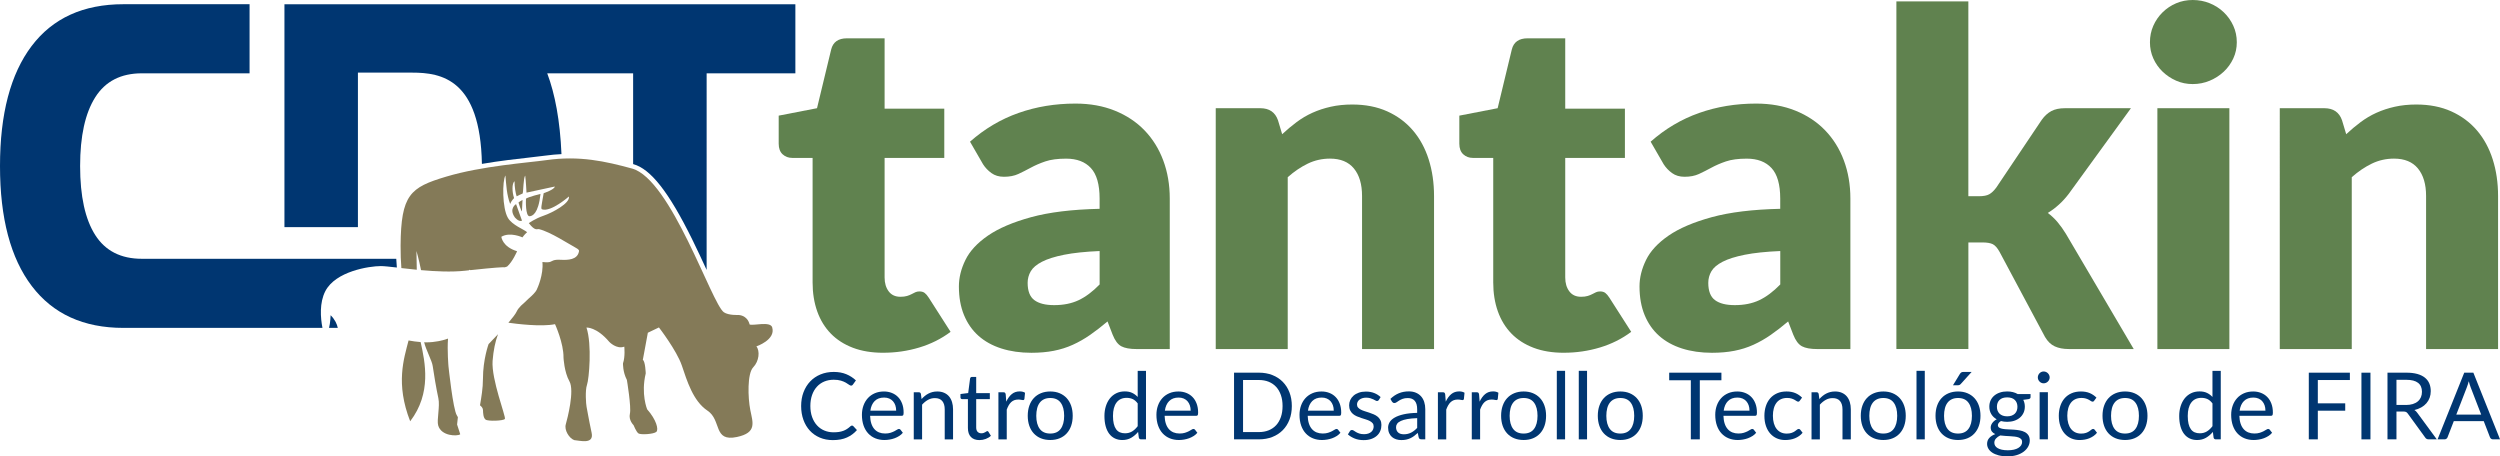 <?xml version="1.0" encoding="UTF-8"?>
<svg id="Capa_2" xmlns="http://www.w3.org/2000/svg" viewBox="0 0 166.51 30.394">
  <defs>
    <style>
      .cls-1 {
        fill: #003671;
      }

      .cls-2 {
        fill: #847a58;
      }

      .cls-3 {
        fill: #60824f;
      }
    </style>
  </defs>
  <g id="_x31__Pantalla">
    <g id="Ultimos_videos">
      <g id="tantakin">
        <g>
          <g>
            <g>
              <path class="cls-3" d="M58.824,23.495c-.763,0-1.436-.111-2.018-.333-.583-.222-1.073-.536-1.47-.943-.397-.408-.699-.9-.905-1.478-.206-.577-.309-1.222-.309-1.933v-8.291h-1.361c-.248,0-.459-.08-.634-.239-.175-.16-.263-.395-.263-.704v-1.872l2.552-.495.944-3.913c.124-.495.474-.742,1.052-.742h2.506v4.687h3.975v3.279h-3.975v7.966c0,.371.09.678.271.92.18.242.441.363.781.363.175,0,.322-.018.441-.054.118-.036.222-.077.309-.124.088-.047.17-.088.248-.124.077-.036.167-.054.271-.054.144,0,.26.034.348.101s.178.172.271.317l1.454,2.274c-.619.464-1.315.812-2.088,1.044-.773.232-1.573.348-2.397.348Z"/>
              <path class="cls-3" d="M64.609,9.435c.969-.856,2.044-1.493,3.225-1.91,1.181-.418,2.446-.626,3.797-.626.969,0,1.843.157,2.622.472s1.439.752,1.98,1.315c.542.562.957,1.23,1.245,2.003.288.773.433,1.619.433,2.537v10.023h-2.196c-.454,0-.797-.062-1.029-.185-.232-.124-.425-.382-.58-.773l-.34-.882c-.402.34-.789.639-1.16.897-.371.258-.755.477-1.152.657-.397.181-.82.314-1.269.402-.448.088-.946.132-1.492.132-.732,0-1.398-.096-1.995-.286-.598-.191-1.106-.472-1.524-.843-.418-.371-.74-.833-.967-1.384-.227-.551-.34-1.188-.34-1.91,0-.578.144-1.162.433-1.755s.789-1.134,1.5-1.624,1.671-.899,2.877-1.23c1.206-.33,2.727-.516,4.562-.557v-.681c0-.938-.193-1.616-.58-2.034-.387-.418-.936-.626-1.647-.626-.567,0-1.031.062-1.392.185s-.683.263-.967.418c-.284.155-.559.294-.827.418-.269.124-.588.186-.959.186-.33,0-.608-.083-.835-.248-.227-.165-.412-.36-.557-.587l-.866-1.5ZM73.239,16.72c-.959.042-1.748.124-2.366.248-.619.124-1.109.278-1.469.464-.361.185-.611.397-.75.634-.139.237-.209.495-.209.773,0,.547.15.931.449,1.152.299.222.737.332,1.315.332.619,0,1.16-.108,1.624-.325.464-.217.933-.567,1.407-1.052v-2.228Z"/>
              <path class="cls-3" d="M85.396,8.94c.309-.289.629-.557.959-.804.33-.247.683-.456,1.06-.626s.784-.304,1.222-.402.915-.147,1.431-.147c.876,0,1.652.152,2.328.456.675.304,1.245.727,1.709,1.268.464.542.814,1.186,1.052,1.933.237.748.356,1.56.356,2.436v10.193h-4.795v-10.193c0-.784-.181-1.394-.542-1.833s-.892-.657-1.593-.657c-.526,0-1.018.111-1.477.332-.459.222-.905.523-1.338.905v11.446h-4.795V7.207h2.97c.598,0,.99.269,1.176.804l.278.928Z"/>
              <path class="cls-3" d="M104.157,23.495c-.763,0-1.436-.111-2.018-.333-.583-.222-1.073-.536-1.47-.943-.397-.408-.699-.9-.905-1.478-.206-.577-.309-1.222-.309-1.933v-8.291h-1.361c-.248,0-.459-.08-.634-.239-.175-.16-.263-.395-.263-.704v-1.872l2.552-.495.944-3.913c.124-.495.474-.742,1.052-.742h2.506v4.687h3.975v3.279h-3.975v7.966c0,.371.09.678.271.92.18.242.441.363.781.363.175,0,.322-.018.441-.054.118-.036.222-.077.309-.124.088-.047.17-.088.248-.124.077-.036.167-.054.271-.054.144,0,.26.034.348.101s.178.172.271.317l1.454,2.274c-.619.464-1.315.812-2.088,1.044-.773.232-1.573.348-2.397.348Z"/>
              <path class="cls-3" d="M109.941,9.435c.969-.856,2.044-1.493,3.225-1.91,1.181-.418,2.446-.626,3.797-.626.969,0,1.843.157,2.622.472s1.439.752,1.98,1.315c.542.562.957,1.23,1.245,2.003.288.773.433,1.619.433,2.537v10.023h-2.196c-.454,0-.797-.062-1.029-.185-.232-.124-.425-.382-.58-.773l-.34-.882c-.402.34-.789.639-1.16.897-.371.258-.755.477-1.152.657-.397.181-.82.314-1.269.402-.448.088-.946.132-1.492.132-.732,0-1.398-.096-1.995-.286-.598-.191-1.106-.472-1.524-.843-.418-.371-.74-.833-.967-1.384-.227-.551-.34-1.188-.34-1.91,0-.578.144-1.162.433-1.755s.789-1.134,1.5-1.624,1.671-.899,2.877-1.23c1.206-.33,2.727-.516,4.562-.557v-.681c0-.938-.193-1.616-.58-2.034-.387-.418-.936-.626-1.647-.626-.567,0-1.031.062-1.392.185s-.683.263-.967.418c-.284.155-.559.294-.827.418-.269.124-.588.186-.959.186-.33,0-.608-.083-.835-.248-.227-.165-.412-.36-.557-.587l-.866-1.5ZM118.572,16.72c-.959.042-1.748.124-2.366.248-.619.124-1.109.278-1.469.464-.361.185-.611.397-.75.634-.139.237-.209.495-.209.773,0,.547.15.931.449,1.152.299.222.737.332,1.315.332.619,0,1.16-.108,1.624-.325.464-.217.933-.567,1.407-1.052v-2.228Z"/>
              <path class="cls-3" d="M131.1.092v12.977h.712c.299,0,.526-.044.681-.132.155-.087.309-.234.464-.44l3.032-4.517c.185-.258.397-.451.634-.58.237-.129.541-.193.912-.193h4.393l-4.145,5.708c-.392.516-.856.939-1.392,1.268.237.175.453.379.65.611.196.232.381.493.557.781l4.516,7.672h-4.331c-.361,0-.67-.059-.928-.178-.258-.119-.474-.328-.649-.627l-3.032-5.676c-.144-.258-.294-.425-.448-.503-.155-.077-.387-.116-.696-.116h-.928v7.099h-4.795V.092h4.795Z"/>
              <path class="cls-3" d="M148.98,2.815c0,.382-.077.74-.232,1.075s-.366.629-.634.882c-.268.252-.58.453-.936.603s-.734.224-1.137.224c-.392,0-.758-.075-1.098-.224s-.642-.351-.905-.603c-.263-.253-.469-.547-.619-.882s-.224-.693-.224-1.075c0-.392.074-.758.224-1.098.15-.341.356-.639.619-.897.263-.258.565-.459.905-.603s.706-.217,1.098-.217c.403,0,.781.072,1.137.217s.668.345.936.603c.268.258.479.557.634.897.155.34.232.706.232,1.098ZM148.485,7.207v16.04h-4.795V7.207h4.795Z"/>
              <path class="cls-3" d="M156.265,8.94c.309-.289.629-.557.959-.804.33-.247.683-.456,1.06-.626s.784-.304,1.222-.402.915-.147,1.431-.147c.876,0,1.652.152,2.328.456.675.304,1.245.727,1.709,1.268.464.542.814,1.186,1.052,1.933.237.748.356,1.56.356,2.436v10.193h-4.795v-10.193c0-.784-.181-1.394-.542-1.833s-.892-.657-1.593-.657c-.526,0-1.018.111-1.477.332-.459.222-.905.523-1.338.905v11.446h-4.795V7.207h2.97c.598,0,.99.269,1.176.804l.278.928Z"/>
            </g>
            <path class="cls-1" d="M29.83.283c-.017,0-.034-.001-.051-.001h-10.834v14.845h4.894V4.837h3.612c1.954,0,4.54.439,4.646,6.079,1.17-.201,2.306-.329,3.181-.427.43-.048.799-.089,1.084-.129.358-.051.7-.078,1.035-.095-.096-2.238-.431-4.005-.949-5.382h5.721v6.046c.001 0.0.003.001.004.001,1.162.316,2.372,1.857,3.923,4.998.349.706.672,1.406.969,2.049V4.884h5.91V.283h-23.144Z"/>
          </g>
          <g>
            <path class="cls-1" d="M56.75,28.346c.033,0,.062.013.087.04l.239.258c-.182.21-.403.375-.662.492-.259.118-.573.177-.941.177-.318,0-.608-.055-.868-.166s-.482-.265-.666-.465-.327-.438-.428-.717-.152-.586-.152-.921c0-.335.052-.641.158-.92s.254-.519.445-.719c.191-.201.42-.356.686-.467.267-.11.561-.166.883-.166.316,0,.595.051.837.152.242.101.454.238.639.412l-.198.276c-.013.021-.029.038-.048.051s-.046.02-.079.02c-.037,0-.083-.02-.137-.061-.053-.04-.124-.085-.21-.135-.087-.05-.195-.095-.326-.135s-.29-.06-.48-.06c-.229,0-.439.04-.629.119-.19.08-.354.195-.491.346-.138.151-.245.335-.321.551s-.115.462-.115.734c0,.277.04.524.119.741.08.217.188.4.326.55.137.15.3.264.487.342s.389.118.606.118c.132,0,.252-.008.358-.023.106-.016.204-.04.294-.073.09-.033.174-.075.251-.126.077-.05.154-.111.231-.181.035-.031.071-.046.105-.046Z"/>
            <path class="cls-1" d="M60.135,28.823c-.069.083-.15.154-.245.215-.095.061-.197.111-.305.151-.108.039-.22.069-.336.088s-.231.03-.344.03c-.217,0-.417-.037-.6-.11s-.341-.181-.474-.323c-.134-.141-.237-.317-.312-.525-.074-.209-.112-.449-.112-.719,0-.219.034-.423.101-.613s.164-.355.29-.494c.126-.14.28-.249.462-.329s.386-.119.614-.119c.188,0,.362.032.522.095.161.063.299.154.415.273.117.118.208.265.274.44s.099.373.099.597c0,.087-.009.144-.028.173-.018.029-.053.043-.105.043h-2.098c.006.198.033.371.082.518.048.147.116.269.203.367.087.098.19.171.309.22.12.048.255.073.403.073.139,0,.258-.016.358-.048.1-.032.186-.067.259-.104.072-.037.132-.072.181-.104.048-.032.09-.048.125-.048.046,0,.081.018.105.053l.155.202ZM59.688,27.351c0-.128-.018-.245-.054-.352-.036-.106-.089-.198-.158-.276-.07-.078-.154-.138-.253-.18-.099-.043-.212-.064-.338-.064-.265,0-.474.077-.628.231-.154.154-.249.367-.287.64h1.717Z"/>
            <path class="cls-1" d="M61.381,26.579c.068-.076.14-.145.217-.208.076-.062.157-.115.243-.159.086-.044.177-.078.273-.102s.2-.036.312-.036c.171,0,.323.029.454.086.131.057.241.137.329.241s.154.23.2.377c.045.147.068.309.068.487v1.999h-.555v-1.999c0-.237-.054-.422-.163-.553-.108-.131-.273-.197-.494-.197-.164,0-.316.039-.458.118-.141.078-.272.185-.392.319v2.312h-.555v-3.139h.332c.078,0,.127.038.145.115l.044.341Z"/>
            <path class="cls-1" d="M65.239,29.312c-.248,0-.438-.069-.572-.207-.133-.139-.2-.338-.2-.598v-1.922h-.378c-.033,0-.061-.01-.084-.03-.023-.019-.034-.05-.034-.091v-.22l.514-.065.127-.97c.006-.031.02-.057.042-.076.022-.019.05-.029.086-.029h.279v1.081h.908v.4h-.908v1.884c0,.132.032.231.096.294.064.064.146.096.248.096.058,0,.108-.008.15-.023.043-.015.08-.032.11-.051.031-.019.058-.036.079-.051.022-.016.041-.023.058-.023.029,0,.054.018.077.052l.161.263c-.095.089-.21.159-.344.209-.135.051-.273.076-.415.076Z"/>
            <path class="cls-1" d="M67.021,26.753c.099-.214.221-.383.366-.503.144-.121.322-.181.53-.181.066,0,.129.007.191.021.061.015.115.037.163.069l-.041.412c-.013.052-.043.077-.093.077-.029,0-.071-.006-.127-.018-.056-.013-.119-.019-.189-.019-.099,0-.188.015-.265.043-.077.029-.146.072-.208.129-.061.057-.115.127-.164.211-.048.084-.092.179-.131.287v1.983h-.555v-3.139h.316c.06,0,.101.011.124.034.023.022.038.062.046.117l.037.477Z"/>
            <path class="cls-1" d="M69.953,26.074c.229,0,.436.038.62.115.184.077.341.185.471.326.13.14.23.311.299.51.069.199.104.422.104.667,0,.248-.035.472-.104.669-.069.198-.169.368-.299.508-.13.141-.287.249-.471.324s-.391.113-.62.113c-.232,0-.44-.038-.625-.113s-.342-.183-.473-.324c-.13-.14-.23-.31-.299-.508-.069-.198-.104-.421-.104-.669,0-.246.035-.469.104-.667.069-.199.169-.37.299-.51.13-.141.288-.249.473-.326.185-.076.393-.115.625-.115ZM69.953,28.876c.309,0,.541-.104.694-.312.153-.207.23-.497.23-.869,0-.374-.076-.665-.23-.874-.153-.209-.384-.313-.694-.313-.157,0-.294.027-.411.081-.117.054-.214.131-.291.233s-.136.225-.173.373c-.038.147-.058.314-.058.5,0,.372.077.662.231.869.154.208.388.312.702.312Z"/>
            <path class="cls-1" d="M76.328,24.698v4.565h-.328c-.079,0-.128-.038-.149-.115l-.049-.381c-.135.162-.287.291-.459.391-.171.099-.37.149-.595.149-.18,0-.343-.035-.49-.104-.147-.07-.272-.171-.375-.305-.103-.135-.183-.302-.239-.502-.056-.201-.084-.43-.084-.691,0-.231.031-.447.093-.646.062-.199.151-.372.266-.519.116-.147.258-.262.426-.346s.358-.125.569-.125c.192,0,.357.032.494.098.137.065.26.155.367.271v-1.739h.551ZM75.776,26.87c-.103-.138-.215-.235-.335-.29-.119-.054-.254-.082-.403-.082-.291,0-.516.104-.673.313-.157.209-.236.506-.236.892,0,.205.018.38.053.526.035.145.087.265.155.359s.152.163.251.206c.099.043.212.065.338.065.182,0,.34-.041.476-.124.135-.083.26-.199.373-.351v-1.516Z"/>
            <path class="cls-1" d="M79.75,28.823c-.069.083-.15.154-.245.215-.095.061-.197.111-.305.151-.108.039-.22.069-.336.088s-.231.03-.344.03c-.217,0-.417-.037-.6-.11s-.341-.181-.474-.323c-.134-.141-.237-.317-.312-.525-.074-.209-.112-.449-.112-.719,0-.219.034-.423.101-.613s.164-.355.29-.494c.126-.14.28-.249.462-.329s.386-.119.614-.119c.188,0,.362.032.522.095.161.063.299.154.415.273.117.118.208.265.274.44s.099.373.099.597c0,.087-.009.144-.028.173-.018.029-.053.043-.105.043h-2.098c.006.198.033.371.082.518.048.147.116.269.203.367.087.098.19.171.309.22.12.048.255.073.403.073.139,0,.258-.016.358-.048.1-.032.186-.067.259-.104.072-.037.132-.072.181-.104.048-.032.09-.048.125-.048.046,0,.081.018.105.053l.155.202ZM79.303,27.351c0-.128-.018-.245-.054-.352-.036-.106-.089-.198-.158-.276-.07-.078-.154-.138-.253-.18-.099-.043-.212-.064-.338-.064-.265,0-.474.077-.628.231-.154.154-.249.367-.287.64h1.717Z"/>
            <path class="cls-1" d="M86.041,27.044c0,.333-.053.636-.158.908s-.254.506-.446.7c-.192.194-.423.345-.693.451s-.568.159-.894.159h-1.658v-4.441h1.658c.326,0,.624.053.894.159s.501.257.693.452.341.429.446.702.158.575.158.908ZM85.424,27.044c0-.273-.037-.516-.112-.731s-.18-.397-.316-.545c-.137-.149-.302-.262-.496-.341-.194-.078-.411-.117-.651-.117h-1.057v3.468h1.057c.239,0,.457-.039.651-.118.194-.078.359-.192.496-.339.136-.147.241-.329.316-.544.074-.215.112-.459.112-.732Z"/>
            <path class="cls-1" d="M89.28,28.823c-.069.083-.15.154-.245.215-.095.061-.197.111-.305.151-.108.039-.22.069-.336.088s-.231.03-.344.03c-.217,0-.417-.037-.6-.11s-.341-.181-.474-.323c-.134-.141-.237-.317-.312-.525-.074-.209-.112-.449-.112-.719,0-.219.034-.423.101-.613s.164-.355.29-.494c.126-.14.28-.249.462-.329s.386-.119.614-.119c.188,0,.362.032.522.095.161.063.299.154.415.273.117.118.208.265.274.44s.099.373.099.597c0,.087-.009.144-.028.173-.018.029-.053.043-.105.043h-2.098c.006.198.033.371.082.518.048.147.116.269.203.367.087.098.19.171.309.22.12.048.255.073.403.073.139,0,.258-.016.358-.048.1-.032.186-.067.259-.104.072-.037.132-.072.181-.104.048-.032.09-.048.125-.048.046,0,.081.018.105.053l.155.202ZM88.833,27.351c0-.128-.018-.245-.054-.352-.036-.106-.089-.198-.158-.276-.07-.078-.154-.138-.253-.18-.099-.043-.212-.064-.338-.064-.265,0-.474.077-.628.231-.154.154-.249.367-.287.64h1.717Z"/>
            <path class="cls-1" d="M91.833,26.641c-.025.045-.063.068-.115.068-.031,0-.066-.011-.105-.034-.04-.023-.088-.048-.144-.076s-.125-.053-.203-.077-.171-.036-.279-.036c-.093,0-.177.012-.251.036s-.138.056-.191.098c-.053.041-.093.089-.121.144-.028.055-.042.114-.042.178,0,.081.023.148.07.202.046.054.108.1.184.14.076.039.163.074.26.104.097.03.197.062.299.096.102.034.202.072.299.113.097.041.184.093.26.155s.138.138.184.228c.047.09.07.198.07.324,0,.145-.025.278-.077.402-.051.123-.128.229-.229.319-.101.09-.225.161-.372.212-.146.052-.316.077-.508.077-.219,0-.418-.035-.595-.106-.178-.072-.328-.163-.452-.275l.13-.21c.017-.027.036-.048.059-.062.023-.014.051-.021.087-.021.037,0,.076.014.118.043.041.029.091.061.15.096.059.035.131.067.215.096s.19.044.316.044c.107,0,.201-.014.282-.042.081-.028.147-.065.201-.113.054-.047.093-.102.119-.164s.039-.128.039-.198c0-.087-.023-.158-.07-.215-.047-.057-.108-.105-.185-.145-.076-.041-.164-.075-.262-.105s-.198-.061-.301-.095-.203-.071-.3-.113c-.098-.042-.186-.096-.262-.159s-.138-.143-.184-.237c-.046-.094-.07-.208-.07-.342,0-.12.025-.235.074-.345.05-.111.122-.208.217-.291.095-.084.212-.151.35-.2.139-.05.296-.075.474-.075.207,0,.392.033.556.098.165.065.306.155.426.269l-.124.202Z"/>
            <path class="cls-1" d="M92.608,26.567c.173-.167.36-.292.561-.375s.423-.124.666-.124c.175,0,.332.029.468.087.137.058.251.138.344.241s.163.229.211.375c.047.147.071.308.071.483v2.008h-.245c-.053,0-.095-.009-.124-.026-.029-.017-.052-.052-.069-.104l-.062-.298c-.083.077-.163.144-.241.203-.079.059-.162.108-.248.149-.087.04-.179.071-.277.093s-.207.032-.327.032c-.122,0-.237-.017-.344-.051s-.201-.085-.28-.153c-.08-.069-.142-.155-.189-.259-.046-.104-.07-.228-.07-.37,0-.124.034-.243.102-.358s.179-.217.331-.305c.153-.089.353-.162.598-.219.246-.057.547-.089.905-.097v-.245c0-.244-.053-.428-.158-.553s-.259-.188-.462-.188c-.137,0-.25.017-.342.051-.092.034-.172.073-.239.115-.067.043-.125.081-.173.115-.049.034-.097.051-.144.051-.037,0-.069-.009-.096-.029-.027-.02-.05-.044-.069-.073l-.099-.177ZM94.39,27.85c-.255.008-.471.029-.65.06-.179.032-.324.074-.437.126-.113.051-.194.113-.245.183-.051.07-.076.148-.076.235,0,.083.013.154.041.214.027.06.063.109.11.147.046.038.101.066.164.084s.131.026.203.026c.097,0,.186-.01.266-.03s.156-.048.228-.085c.071-.037.139-.082.205-.134.065-.051.128-.111.191-.177v-.651Z"/>
            <path class="cls-1" d="M96.293,26.753c.099-.214.221-.383.366-.503.144-.121.322-.181.53-.181.066,0,.129.007.191.021.061.015.115.037.163.069l-.041.412c-.013.052-.043.077-.093.077-.029,0-.071-.006-.127-.018-.056-.013-.119-.019-.189-.019-.099,0-.188.015-.265.043-.077.029-.146.072-.208.129-.061.057-.115.127-.164.211-.048.084-.092.179-.131.287v1.983h-.555v-3.139h.316c.06,0,.101.011.124.034.023.022.038.062.046.117l.037.477Z"/>
            <path class="cls-1" d="M98.549,26.753c.099-.214.221-.383.366-.503.144-.121.322-.181.53-.181.066,0,.129.007.191.021.061.015.115.037.163.069l-.041.412c-.013.052-.043.077-.093.077-.029,0-.071-.006-.127-.018-.056-.013-.119-.019-.189-.019-.099,0-.188.015-.265.043-.077.029-.146.072-.208.129-.061.057-.115.127-.164.211-.048.084-.092.179-.131.287v1.983h-.555v-3.139h.316c.06,0,.101.011.124.034.023.022.038.062.046.117l.037.477Z"/>
            <path class="cls-1" d="M101.481,26.074c.229,0,.436.038.62.115.184.077.341.185.471.326.13.14.23.311.299.51.069.199.104.422.104.667,0,.248-.035.472-.104.669-.069.198-.169.368-.299.508-.13.141-.287.249-.471.324s-.391.113-.62.113c-.232,0-.44-.038-.625-.113s-.342-.183-.473-.324c-.13-.14-.23-.31-.299-.508-.069-.198-.104-.421-.104-.669,0-.246.035-.469.104-.667.069-.199.169-.37.299-.51.13-.141.288-.249.473-.326.185-.076.393-.115.625-.115ZM101.481,28.876c.309,0,.541-.104.694-.312.153-.207.23-.497.23-.869,0-.374-.076-.665-.23-.874-.153-.209-.384-.313-.694-.313-.157,0-.294.027-.411.081-.117.054-.214.131-.291.233s-.136.225-.173.373c-.038.147-.058.314-.058.5,0,.372.077.662.231.869.154.208.388.312.702.312Z"/>
            <path class="cls-1" d="M104.241,24.698v4.565h-.551v-4.565h.551Z"/>
            <path class="cls-1" d="M105.704,24.698v4.565h-.551v-4.565h.551Z"/>
            <path class="cls-1" d="M107.921,26.074c.229,0,.436.038.62.115.184.077.341.185.471.326.13.14.23.311.299.51.069.199.104.422.104.667,0,.248-.035.472-.104.669-.069.198-.169.368-.299.508-.13.141-.287.249-.471.324s-.391.113-.62.113c-.232,0-.44-.038-.625-.113s-.342-.183-.473-.324c-.13-.14-.23-.31-.299-.508-.069-.198-.104-.421-.104-.669,0-.246.035-.469.104-.667.069-.199.169-.37.299-.51.13-.141.288-.249.473-.326.185-.076.393-.115.625-.115ZM107.921,28.876c.309,0,.541-.104.694-.312.153-.207.23-.497.23-.869,0-.374-.076-.665-.23-.874-.153-.209-.384-.313-.694-.313-.157,0-.294.027-.411.081-.117.054-.214.131-.291.233s-.136.225-.173.373c-.038.147-.058.314-.058.5,0,.372.077.662.231.869.154.208.388.312.702.312Z"/>
            <path class="cls-1" d="M114.652,25.327h-1.438v3.936h-.598v-3.936h-1.441v-.505h3.478v.505Z"/>
            <path class="cls-1" d="M116.97,28.823c-.069.083-.15.154-.245.215-.095.061-.197.111-.305.151-.108.039-.22.069-.336.088s-.231.03-.344.03c-.217,0-.417-.037-.6-.11s-.341-.181-.474-.323c-.134-.141-.237-.317-.312-.525-.074-.209-.112-.449-.112-.719,0-.219.034-.423.101-.613s.164-.355.29-.494c.126-.14.28-.249.462-.329s.386-.119.614-.119c.188,0,.362.032.522.095.161.063.299.154.415.273.117.118.208.265.274.44s.099.373.099.597c0,.087-.009.144-.028.173-.018.029-.053.043-.105.043h-2.098c.006.198.033.371.082.518.048.147.116.269.203.367.087.098.19.171.309.22.12.048.255.073.403.073.139,0,.258-.016.358-.048.1-.032.186-.067.259-.104.072-.037.132-.072.181-.104.048-.032.09-.048.125-.048.046,0,.081.018.105.053l.155.202ZM116.523,27.351c0-.128-.018-.245-.054-.352-.036-.106-.089-.198-.158-.276-.07-.078-.154-.138-.253-.18-.099-.043-.212-.064-.338-.064-.265,0-.474.077-.628.231-.154.154-.249.367-.287.64h1.717Z"/>
            <path class="cls-1" d="M119.88,26.681c-.016.023-.033.041-.049.053-.017.012-.04.018-.068.018-.031,0-.065-.013-.102-.038-.037-.026-.083-.054-.138-.085-.054-.031-.122-.06-.202-.085-.08-.026-.177-.039-.293-.039-.155,0-.291.028-.409.082-.118.055-.217.134-.296.237s-.14.228-.18.375c-.041.146-.061.311-.061.492,0,.191.022.359.065.507.043.148.105.272.184.372s.175.177.288.23c.112.052.239.079.38.079.134,0,.245-.016.331-.048.087-.032.159-.068.215-.107.057-.04.104-.075.142-.107.038-.032.076-.048.113-.048.046,0,.081.018.105.053l.155.202c-.069.085-.146.157-.233.217-.087.06-.18.11-.28.151-.1.04-.205.07-.315.088s-.221.028-.335.028c-.196,0-.379-.036-.547-.108-.168-.073-.314-.177-.438-.315s-.221-.306-.291-.507-.105-.428-.105-.685c0-.233.033-.449.098-.648.065-.198.16-.369.285-.513.125-.144.279-.256.462-.337s.393-.121.631-.121c.221,0,.415.036.584.107.168.072.317.172.448.302l-.146.198Z"/>
            <path class="cls-1" d="M121.176,26.579c.068-.076.14-.145.217-.208.076-.062.157-.115.243-.159.086-.044.177-.078.273-.102s.2-.036.312-.036c.171,0,.323.029.454.086.131.057.241.137.329.241s.154.23.2.377c.045.147.068.309.068.487v1.999h-.555v-1.999c0-.237-.054-.422-.163-.553-.108-.131-.273-.197-.494-.197-.164,0-.316.039-.458.118-.141.078-.272.185-.392.319v2.312h-.555v-3.139h.332c.078,0,.127.038.145.115l.044.341Z"/>
            <path class="cls-1" d="M125.437,26.074c.229,0,.436.038.62.115.184.077.341.185.471.326.13.14.23.311.299.51.069.199.104.422.104.667,0,.248-.035.472-.104.669-.069.198-.169.368-.299.508-.13.141-.287.249-.471.324s-.391.113-.62.113c-.232,0-.44-.038-.625-.113s-.342-.183-.473-.324c-.13-.14-.23-.31-.299-.508-.069-.198-.104-.421-.104-.669,0-.246.035-.469.104-.667.069-.199.169-.37.299-.51.13-.141.288-.249.473-.326.185-.076.393-.115.625-.115ZM125.437,28.876c.309,0,.541-.104.694-.312.153-.207.23-.497.23-.869,0-.374-.076-.665-.23-.874-.153-.209-.384-.313-.694-.313-.157,0-.294.027-.411.081-.117.054-.214.131-.291.233s-.136.225-.173.373c-.038.147-.058.314-.058.5,0,.372.077.662.231.869.154.208.388.312.702.312Z"/>
            <path class="cls-1" d="M128.198,24.698v4.565h-.551v-4.565h.551Z"/>
            <path class="cls-1" d="M130.414,26.074c.229,0,.436.038.62.115.184.077.341.185.471.326.13.14.23.311.299.51.069.199.104.422.104.667,0,.248-.035.472-.104.669-.069.198-.169.368-.299.508-.13.141-.287.249-.471.324s-.391.113-.62.113c-.232,0-.44-.038-.625-.113s-.342-.183-.473-.324c-.13-.14-.23-.31-.299-.508-.069-.198-.104-.421-.104-.669,0-.246.035-.469.104-.667.069-.199.169-.37.299-.51.13-.141.288-.249.473-.326.185-.076.393-.115.625-.115ZM130.414,28.876c.309,0,.541-.104.694-.312.153-.207.23-.497.23-.869,0-.374-.076-.665-.23-.874-.153-.209-.384-.313-.694-.313-.157,0-.294.027-.411.081-.117.054-.214.131-.291.233s-.136.225-.173.373c-.038.147-.058.314-.058.5,0,.372.077.662.231.869.154.208.388.312.702.312ZM131.319,24.772l-.722.8c-.029.031-.058.053-.086.067-.028.013-.063.02-.106.02h-.329l.459-.75c.029-.048.061-.082.095-.104.034-.022.084-.033.151-.033h.539Z"/>
            <path class="cls-1" d="M135.243,26.248v.205c0,.068-.044.111-.13.13l-.356.047c.07.136.105.287.105.452,0,.153-.03.292-.088.417-.059.125-.14.232-.244.32s-.228.157-.372.205c-.145.048-.302.071-.471.071-.147,0-.285-.017-.415-.052-.066.041-.117.085-.152.131-.035.047-.053.093-.053.141,0,.074.031.131.091.169.061.038.141.066.24.082.099.017.212.027.339.031.127.004.258.011.391.02.134.009.264.025.391.048.127.023.24.06.34.112.099.052.179.123.24.214s.091.209.091.353c0,.135-.034.264-.101.391s-.164.238-.29.337c-.126.098-.28.177-.463.235s-.389.088-.618.088c-.23,0-.43-.023-.601-.068-.171-.046-.314-.106-.428-.183-.113-.076-.199-.165-.256-.265-.057-.1-.085-.205-.085-.315,0-.155.048-.286.145-.394s.231-.193.4-.257c-.093-.042-.167-.097-.221-.166-.055-.069-.083-.163-.083-.28,0-.045.008-.092.025-.141.017-.049.042-.097.076-.146.034-.048.076-.095.126-.138.05-.044.107-.082.173-.115-.155-.087-.276-.202-.362-.345-.087-.144-.13-.311-.13-.501,0-.153.03-.292.088-.417.059-.125.141-.231.247-.319s.231-.156.377-.203c.145-.048.305-.071.479-.071.136,0,.263.015.381.045s.225.074.323.132h.852ZM134.681,29.433c0-.076-.021-.138-.065-.186-.043-.047-.102-.085-.175-.112-.073-.026-.158-.046-.256-.057s-.2-.02-.308-.026-.219-.013-.33-.019c-.111-.006-.219-.016-.322-.031-.116.053-.21.121-.284.203-.074.082-.11.177-.11.287,0,.07.018.136.054.197.036.061.091.113.166.158.074.044.168.08.28.105.112.025.245.038.398.038.149,0,.282-.013.4-.04.118-.027.218-.065.299-.115s.144-.108.188-.177c.044-.068.065-.144.065-.226ZM133.687,27.729c.112,0,.21-.016.294-.046.085-.031.156-.075.214-.13.058-.056.101-.123.13-.2s.044-.163.044-.256c0-.192-.059-.345-.175-.459-.117-.114-.286-.171-.507-.171-.223,0-.393.057-.51.171-.117.113-.175.266-.175.459,0,.093.015.178.045.256.03.077.074.144.131.2.058.056.129.099.214.13.085.031.183.046.294.046Z"/>
            <path class="cls-1" d="M136.516,25.138c0,.054-.011.104-.033.151-.021.046-.05.088-.087.124-.036.036-.078.065-.127.086-.049.02-.1.031-.154.031-.053,0-.104-.01-.15-.031-.047-.021-.087-.049-.123-.086-.035-.036-.063-.077-.084-.124-.021-.047-.031-.097-.031-.151,0-.053.01-.105.031-.153.021-.049.048-.091.084-.127.035-.036.076-.064.123-.085.046-.021.097-.031.15-.031.054,0,.105.01.154.031.048.021.091.049.127.085.036.036.065.078.087.127.022.048.033.1.033.153ZM136.398,26.124v3.139h-.551v-3.139h.551Z"/>
            <path class="cls-1" d="M139.488,26.681c-.016.023-.033.041-.049.053-.017.012-.04.018-.068.018-.031,0-.065-.013-.102-.038-.037-.026-.083-.054-.138-.085-.054-.031-.122-.06-.202-.085-.08-.026-.177-.039-.293-.039-.155,0-.291.028-.409.082-.118.055-.217.134-.296.237s-.14.228-.18.375c-.041.146-.061.311-.061.492,0,.191.022.359.065.507.043.148.105.272.184.372s.175.177.288.23c.112.052.239.079.38.079.134,0,.245-.016.331-.048.087-.032.159-.068.215-.107.057-.04.104-.075.142-.107.038-.032.076-.048.113-.048.046,0,.081.018.105.053l.155.202c-.069.085-.146.157-.233.217-.087.06-.18.11-.28.151-.1.04-.205.07-.315.088s-.221.028-.335.028c-.196,0-.379-.036-.547-.108-.168-.073-.314-.177-.438-.315s-.221-.306-.291-.507-.105-.428-.105-.685c0-.233.033-.449.098-.648.065-.198.16-.369.285-.513.125-.144.279-.256.462-.337s.393-.121.631-.121c.221,0,.415.036.584.107.168.072.317.172.448.302l-.146.198Z"/>
            <path class="cls-1" d="M141.537,26.074c.229,0,.436.038.62.115.184.077.341.185.471.326.13.14.23.311.299.51.069.199.104.422.104.667,0,.248-.035.472-.104.669-.069.198-.169.368-.299.508-.13.141-.287.249-.471.324s-.391.113-.62.113c-.232,0-.44-.038-.625-.113s-.342-.183-.473-.324c-.13-.14-.23-.31-.299-.508-.069-.198-.104-.421-.104-.669,0-.246.035-.469.104-.667.069-.199.169-.37.299-.51.13-.141.288-.249.473-.326.185-.076.393-.115.625-.115ZM141.537,28.876c.309,0,.541-.104.694-.312.153-.207.23-.497.23-.869,0-.374-.076-.665-.23-.874-.153-.209-.384-.313-.694-.313-.157,0-.294.027-.411.081-.117.054-.214.131-.291.233s-.136.225-.173.373c-.038.147-.058.314-.058.5,0,.372.077.662.231.869.154.208.388.312.702.312Z"/>
            <path class="cls-1" d="M147.912,24.698v4.565h-.328c-.079,0-.128-.038-.149-.115l-.049-.381c-.135.162-.287.291-.459.391-.171.099-.37.149-.595.149-.18,0-.343-.035-.49-.104-.147-.07-.272-.171-.375-.305-.103-.135-.183-.302-.239-.502-.056-.201-.084-.43-.084-.691,0-.231.031-.447.093-.646.062-.199.151-.372.266-.519.116-.147.258-.262.426-.346s.358-.125.569-.125c.192,0,.357.032.494.098.137.065.26.155.367.271v-1.739h.551ZM147.36,26.87c-.103-.138-.215-.235-.335-.29-.119-.054-.254-.082-.403-.082-.291,0-.516.104-.673.313-.157.209-.236.506-.236.892,0,.205.018.38.053.526.035.145.087.265.155.359s.152.163.251.206c.099.043.212.065.338.065.182,0,.34-.041.476-.124.135-.083.26-.199.373-.351v-1.516Z"/>
            <path class="cls-1" d="M151.333,28.823c-.069.083-.15.154-.245.215-.095.061-.197.111-.305.151-.108.039-.22.069-.336.088s-.231.03-.344.03c-.217,0-.417-.037-.6-.11s-.341-.181-.474-.323c-.134-.141-.237-.317-.312-.525-.074-.209-.112-.449-.112-.719,0-.219.034-.423.101-.613s.164-.355.29-.494c.126-.14.28-.249.462-.329s.386-.119.614-.119c.188,0,.362.032.522.095.161.063.299.154.415.273.117.118.208.265.274.44s.099.373.099.597c0,.087-.009.144-.028.173-.018.029-.053.043-.105.043h-2.098c.006.198.033.371.082.518.048.147.116.269.203.367.087.098.19.171.309.22.12.048.255.073.403.073.139,0,.258-.016.358-.048.1-.032.186-.067.259-.104.072-.037.132-.072.181-.104.048-.032.09-.048.125-.048.046,0,.081.018.105.053l.155.202ZM150.887,27.351c0-.128-.018-.245-.054-.352-.036-.106-.089-.198-.158-.276-.07-.078-.154-.138-.253-.18-.099-.043-.212-.064-.338-.064-.265,0-.474.077-.628.231-.154.154-.249.367-.287.64h1.717Z"/>
            <path class="cls-1" d="M154.376,25.311v1.553h1.825v.49h-1.825v1.909h-.601v-4.441h2.736v.489h-2.135Z"/>
            <path class="cls-1" d="M157.882,29.263h-.601v-4.441h.601v4.441Z"/>
            <path class="cls-1" d="M162.298,29.263h-.533c-.11,0-.19-.042-.241-.127l-1.153-1.587c-.035-.049-.073-.085-.113-.107s-.103-.033-.188-.033h-.456v1.853h-.598v-4.441h1.255c.281,0,.523.028.728.085.205.057.373.139.507.246.133.107.232.237.296.389.064.152.096.322.096.51,0,.157-.025.304-.074.44-.05.137-.121.259-.215.367s-.209.201-.344.277c-.135.077-.289.135-.46.174.076.043.143.106.198.189l1.296,1.763ZM160.246,26.973c.173,0,.327-.021.46-.063.134-.043.245-.102.335-.18.09-.078.157-.17.203-.277.045-.107.068-.226.068-.357,0-.264-.087-.464-.26-.598-.174-.135-.434-.202-.781-.202h-.657v1.676h.632Z"/>
            <path class="cls-1" d="M166.51,29.263h-.465c-.053,0-.097-.013-.13-.041-.033-.026-.058-.061-.074-.102l-.415-1.072h-1.993l-.415,1.072c-.013.037-.036.071-.071.099-.035.029-.079.044-.13.044h-.465l1.776-4.441h.608l1.776,4.441ZM165.257,27.614l-.697-1.807c-.021-.053-.043-.116-.065-.188-.023-.071-.044-.147-.065-.228-.044.167-.088.306-.134.418l-.697,1.804h1.658Z"/>
          </g>
          <g>
            <path class="cls-1" d="M21.914,21.839h.585c-.057-.257-.186-.552-.478-.845,0,0-.017.52-.107.845"/>
            <path class="cls-1" d="M21.666,19.396c.684-1.332,2.93-1.674,3.7-1.674.215,0,.593.042,1.066.096-.015-.192-.031-.376-.039-.582H9.447c-1.395,0-2.43-.526-3.102-1.578-.673-1.053-1.009-2.585-1.009-4.599,0-1.994.336-3.522,1.009-4.583.672-1.062,1.707-1.593,3.102-1.593h7.175V.281h-8.4C5.549.281,3.51,1.21,2.106,3.067.702,4.923,0,7.588,0,11.06s.706,6.139,2.119,7.994c1.412,1.857,3.446,2.785,6.102,2.785h13.256c-.133-.678-.206-1.675.189-2.443"/>
            <path class="cls-2" d="M32.809,24.034c.052-.683.18-1.303.361-1.775-.346.372-.629.66-.629.66,0,0-.374,1.018-.374,2.311,0,.622-.107,1.23-.197,1.765.089.07.193.177.198.306.009.222.018.526.176.647.157.121,1.202.084,1.284-.047.084-.131-.91-2.632-.819-3.868"/>
            <path class="cls-2" d="M27.212,22.676c-.31,1.219-.876,2.863.108,5.383,1.438-1.881.996-3.924.697-5.275-.269-.02-.542-.06-.804-.108"/>
            <path class="cls-2" d="M30.444,28.271s.022-.2.053-.486c-.022-.041-.043-.082-.067-.117-.259-.385-.56-3.273-.56-3.273,0,0-.091-1.051-.03-1.843-.36.125-.85.25-1.459.25-.042,0-.087-.005-.13-.006.117.506.526,1.238.569,1.585.053.41.259,1.613.378,2.149.116.532-.118,1.454-.013,1.804.205.726,1.274.728,1.458.597.004-.003.005-.01.009-.013-.033-.102-.209-.646-.209-.646"/>
            <path class="cls-2" d="M34.279,14.463s.254.335.489.237l-.396-1.105s-.492.287-.093.867"/>
            <path class="cls-2" d="M51.436,21.815c-.115-.449-1.296-.095-1.511-.206,0,0-.094-.577-.735-.631,0,0-.658.039-.977-.18-.407-.283-1.286-2.499-2.389-4.734-1.104-2.234-2.43-4.486-3.731-4.839-1.775-.484-3.504-.871-5.689-.562-1.277.18-4.287.384-6.69,1.103-2.397.716-3.007,1.198-3.033,4.594-.004.546.017,1.039.052,1.495.315.036.66.075,1.026.111-.014-.726-.022-1.249-.022-1.249,0,0,.157.522.306,1.275.967.086,2.028.137,2.929.039.093-.012.181-.022.267-.029,0-.009-.001-.022-.001-.032.031.011.068.013.106.021,1.695-.182,2.058-.192,2.253-.192l.011.009c.071-.02.128-.038.168-.055.369-.32.664-1.021.664-1.021-.985-.296-1.049-.962-1.049-.962.584-.347,1.407.04,1.407.04,0,0,.129-.191.31-.346-.205-.187-.994-.467-1.279-.954-.385-.654-.377-2.465-.166-2.825.05.593.086,1.312.317,1.899.061-.19.26-.392.26-.392-.135-.388-.154-.973.031-1.124-.005.371.073.82.141,1.009.066-.032.318-.161.399-.19.048-.111.048-1.058.17-1.192.04.274.087,1.134.087,1.134.965-.206,1.884-.406,1.884-.406-.011.2-.741.444-.741.444-.152.876-.201,1.045-.102,1.077.593.192,1.782-.857,1.782-.857.097.445-1.097,1.078-1.685,1.279-.568.194-.984.496-.984.496.435.562.554.369.678.399.748.175,2.046,1.029,2.379,1.2.331.173.295.237.277.314-.117.523-.709.553-1.213.527-.503-.029-.56.097-.703.141-.168.053-.512.007-.512.007.078.848-.32,1.72-.386,1.859-.067.138-.263.346-.559.601-.14.14-.306.296-.491.458-.122.125-.22.252-.271.366-.071.162-.292.448-.559.76.512.073,2.199.287,3.105.096,0,0,.58,1.264.566,2.232,0,0,.044.955.394,1.574.351.615-.136,2.494-.243,2.868-.11.374.219.923.562,1.049.377.03,1.326.307,1.161-.481-.219-1.027-.301-1.578-.338-1.738-.035-.162-.106-1.089.028-1.464.135-.373.343-2.676-.035-3.815,0,0,.67-.051,1.521.956,0,0,.482.51.999.317,0,0,.069.678-.087,1.109,0,0-.023.567.259,1.107,0,0,.304,1.816.201,2.249-.101.434.243.762.243.762,0,0,.175.436.32.548.144.112,1.038.053,1.199-.101.161-.151.011-.796-.614-1.502,0,0-.424-1.016-.094-2.391,0,0-.024-.802-.193-.901l.334-1.807.739-.353s1.179,1.527,1.524,2.534c.342,1.009.747,2.37,1.708,3.007.961.638.361,2.095,1.965,1.755,1.34-.288,1.057-.947.889-1.791-.166-.843-.207-2.43.191-2.847.4-.415.458-1.092.214-1.397,0,0,1.289-.432,1.056-1.252"/>
            <path class="cls-2" d="M34.533,13.489s.17.552.23.593l.04-.764s-.187.093-.269.172"/>
            <path class="cls-2" d="M35.999,12.915s-.774.188-.966.314c-.009.084-.045,1.183.239,1.173.168-.008.585-.137.728-1.487"/>
          </g>
        </g>
      </g>
    </g>
  </g>
</svg>